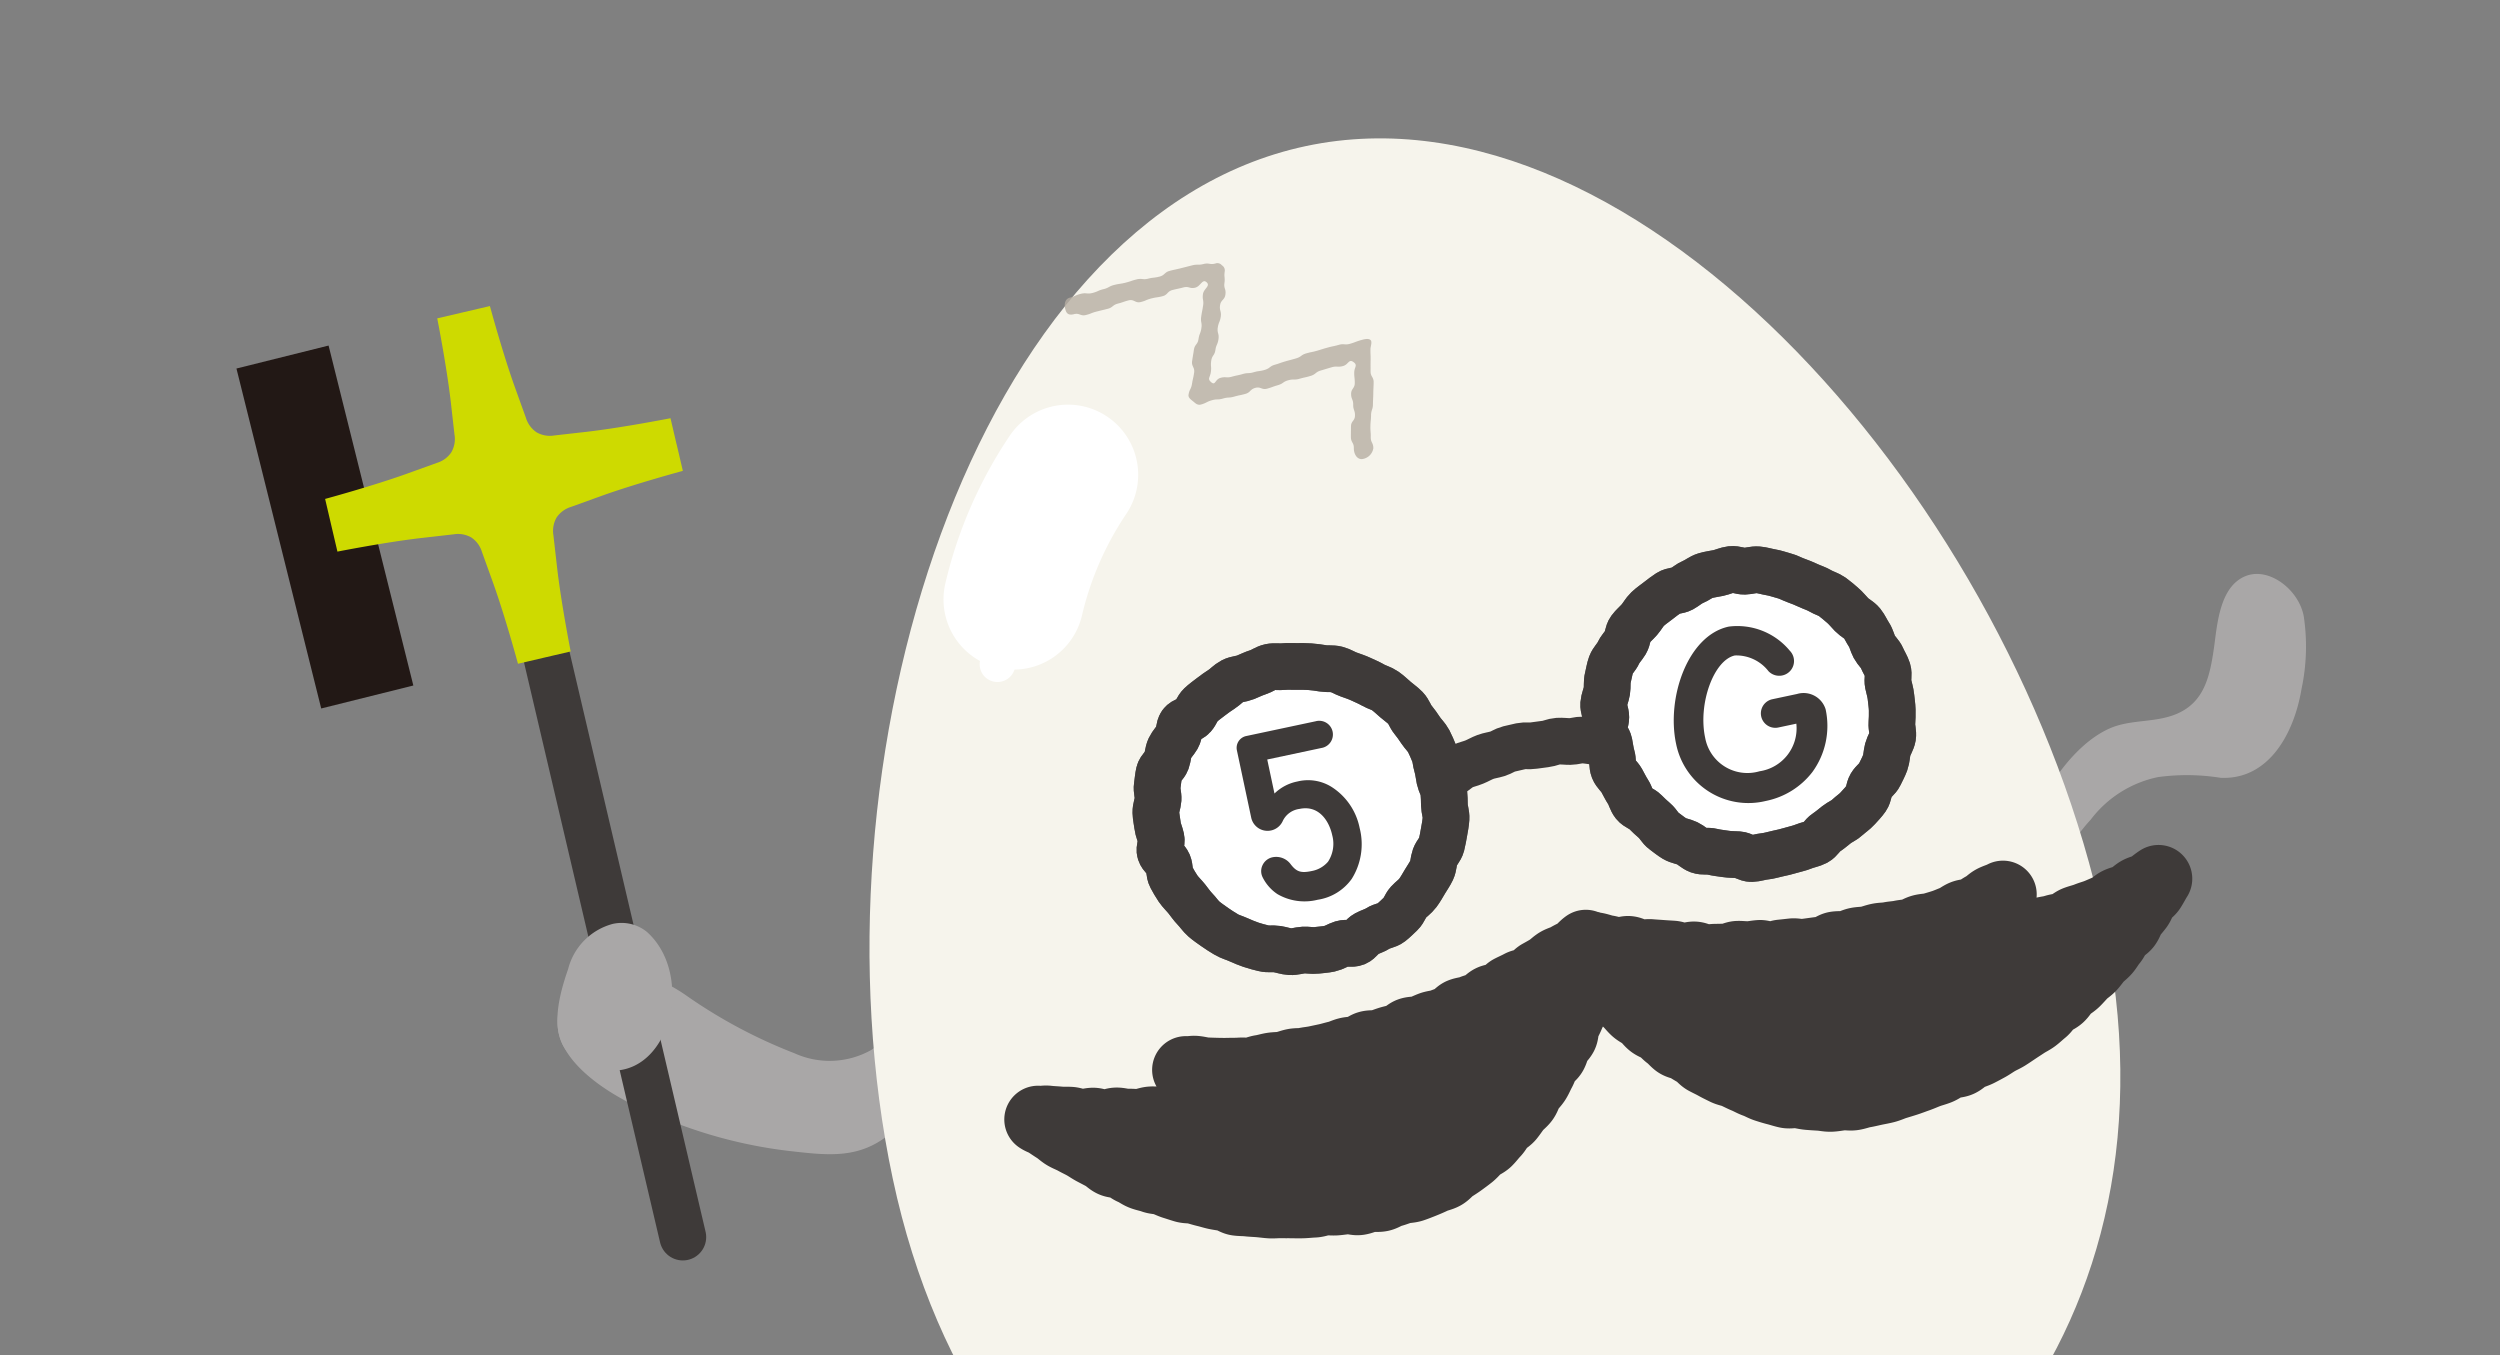 <svg xmlns="http://www.w3.org/2000/svg" xmlns:xlink="http://www.w3.org/1999/xlink" width="107" height="58" viewBox="0 0 107 58">
  <rect x="0" y="0" width="107" height="58" fill="#808080" stroke="none"/>
  <defs>
    <clipPath id="clip-path">
      <rect id="長方形_871" data-name="長方形 871" width="107" height="58" transform="translate(256 17559)" fill="#fff"/>
    </clipPath>
  </defs>
  <g id="マスクグループ_41" data-name="マスクグループ 41" transform="translate(-256 -17559)" clip-path="url(#clip-path)">
    <g id="グループ_1637" data-name="グループ 1637">
      <rect id="長方形_867" data-name="長方形 867" width="4.064" height="14.995" transform="translate(266.12 17574.773) rotate(-14)" fill="#221815"/>
      <g id="グループ_1343" data-name="グループ 1343" transform="translate(190.983 4527.116)">
        <g id="グループ_1139" data-name="グループ 1139" transform="translate(78.931 13032.072)">
          <g id="グループ_1139-2" data-name="グループ 1139" transform="translate(0 0)">
            <path id="パス_348" data-name="パス 348" d="M0,0S2.065,4.892.406,9.283" transform="matrix(0.891, -0.454, 0.454, 0.891, 57.94, 66.884)" fill="none" stroke="#a9a7a7" stroke-linecap="round" stroke-linejoin="round" stroke-width="6"/>
            <path id="パス_349" data-name="パス 349" d="M-1171.968,693.478s-2.065,4.892-.406,9.283" transform="translate(1215.943 -625.925)" fill="none" stroke="#a9a7a7" stroke-linecap="round" stroke-linejoin="round" stroke-width="6"/>
            <path id="パス_350" data-name="パス 350" d="M2.122,0A17.21,17.21,0,0,1,6.286,7.039c.492,1.606.759,4.031-.074,5.594-.485.912-1.493,1.435-1.95,2.4-.508,1.073-.024,2.049.552,3.056.5.87,1.446,2.228.822,3.276-.553.928-2.184.929-3.039.138A8.723,8.723,0,0,1,.788,19.027c-.96-1.766-1.268-3.967.384-5.136A9.172,9.172,0,0,0,3.3,12.266,4.845,4.845,0,0,0,4.447,9.054a6.9,6.9,0,0,0-.927-4.068C2.552,3.369,1.211,2.193,2.122,0Z" transform="matrix(-0.788, -0.616, 0.616, -0.788, 73.493, 44.77)" fill="#a9a7a7"/>
            <path id="パス_351" data-name="パス 351" d="M-1094.433,588.5c-1.922-1.141-2.72,3.284-4.187,4.229a3.638,3.638,0,0,1-3.291.142,21.744,21.744,0,0,1-4.689-2.513c-2.564-1.741-5.422-1.393-5.45,1.2-.017,1.6,2.012,3.092,4.3,3.988a20.144,20.144,0,0,0,5.549,1.5c1.655.188,3.008.378,4.332-.691C-1097.572,596.115-1091.955,589.971-1094.433,588.5Z" transform="translate(1121.999 -547.98)" fill="#a9a7a7"/>
            <g id="グループ_244" data-name="グループ 244" transform="matrix(0.978, -0.208, 0.208, 0.978, 16.069, 11.575)">
              <path id="パス_352" data-name="パス 352" d="M0,39.551c0,18.1,13.4,26.806,26.489,26.806,12.966,0,26.489-8.7,26.489-26.806S41.119,0,26.489,0,0,21.447,0,39.551Z" transform="translate(0 0)" fill="#f6f4ec"/>
              <g id="グループ_233" data-name="グループ 233" transform="translate(14.965 3.981)" opacity="0.8">
                <path id="パス_353" data-name="パス 353" d="M11.074,9.622a.554.554,0,0,0,.586-.351c.052-.229-.061-.254-.009-.483s.03-.234.083-.464.072-.224.124-.453.125-.213.177-.443.061-.228.113-.457.06-.228.112-.457-.082-.26-.03-.49.046-.232.1-.462.04-.233.092-.464c.028-.124.159-.3.076-.394s-.279-.077-.407-.069c-.238.017-.237.037-.475.054s-.245-.072-.483-.055-.24,0-.478.014-.238.021-.476.038-.24,0-.478.015-.232.1-.469.119-.239.012-.477.029-.237.031-.475.048-.232.109-.47.126-.241-.017-.48,0S7.085,4.983,6.847,5s-.24,0-.479.015-.245-.069-.485-.052-.278.29-.422.1-.008-.2.075-.43.033-.244.116-.469.188-.187.271-.413.142-.2.226-.429-.012-.261.072-.487.139-.206.223-.431-.011-.26.073-.486.235-.17.319-.4-.021-.266.062-.492.028-.247.112-.474A.259.259,0,0,0,6.947.26.243.243,0,0,0,6.689.13c-.245.01-.25-.094-.495-.085S5.946-.009,5.7,0L5.21.019c-.245.01-.246,0-.491.011s-.241.14-.486.15S3.986.155,3.741.165,3.492.083,3.247.093,3,.123,2.757.132,2.51.116,2.264.126,2.021.2,1.776.207s-.244.051-.49.061S1.036.192.79.2.545.252.3.262C.076.271-.008.479,0,.7s.1.3.326.291c.241-.009.247.152.488.142s.24-.041.481-.05.241-.006.482-.016S2.013.949,2.253.94s.24-.031.481-.04.248.187.489.178.239-.046.48-.056.242.016.483.006.235-.161.476-.171.242,0,.483-.011.247.125.489.115S6.013.64,6.156.835s-.174.238-.257.465-.011.253-.095.479-.095.223-.179.45-.01.253-.094.48-.135.208-.219.435-.205.182-.289.409-.089.225-.173.451.063.281-.021.509-.1.221-.188.448-.159.2-.243.428c-.047.128.08.24.162.349s.148.176.284.167c.241-.017.238-.064.479-.081s.246.045.487.027.245.036.486.019.243,0,.484-.014.232-.147.474-.164.253.155.493.138.24-.033.482-.05.236-.1.477-.113.246.054.488.037.243,0,.484-.021.234-.118.475-.135.241-.022.483-.039.248.066.491.049.3-.255.466-.076-.006.218-.057.443-.023.231-.074.456-.2.192-.248.417.042.246-.009.472.029.243-.022.468-.212.189-.263.414-.052.225-.1.451.078.255.026.481S10.857,9.573,11.074,9.622Z" transform="translate(0 0)" fill="#b6aea3"/>
              </g>
              <g id="グループ_237" data-name="グループ 237" transform="translate(6.61 35.88)">
                <g id="グループ_236" data-name="グループ 236" transform="translate(0 0)">
                  <g id="グループ_234" data-name="グループ 234">
                    <path id="パス_354" data-name="パス 354" d="M24.5,0c-.145.06-.3.193-.441.25s-.3.08-.45.135-.314.051-.461.1-.279.147-.426.2-.3.1-.445.144-.268.189-.417.235-.329-.007-.478.037-.3.074-.453.115-.272.19-.423.229-.328-.023-.479.014-.282.163-.434.2-.314.027-.466.06-.319,0-.473.025-.284.179-.437.207-.309.048-.463.073-.317-.007-.472.016-.306.064-.461.084-.319-.043-.474-.025-.3.152-.452.168-.313.008-.469.021-.31.042-.465.054-.316-.06-.472-.051-.306.117-.463.124-.314-.041-.47-.036-.311.051-.468.053-.313.018-.469.018-.311,0-.469,0-.312-.022-.47-.021-.311-.055-.47-.056-.312.03-.47.026-.31-.046-.469-.054-.312.01-.47,0-.316.031-.474.014-.307-.067-.464-.09-.307-.059-.463-.088-.306-.063-.461-.1-.3-.072-.457-.113-.29-.117-.443-.165-.257-.02-.408-.074a2.372,2.372,0,0,0,.219.356c.094.124.23.224.343.347s.214.246.334.353a3.449,3.449,0,0,0,.391.285,1.608,1.608,0,0,0,.47.217,3.636,3.636,0,0,0,.5.138,2.116,2.116,0,0,1,.532.167c-.165.021-.341.1-.479.115-.167.019-.323-.016-.461,0-.166.015-.314.038-.455.045-.158.008-.305-.064-.455-.065s-.3.132-.46.123c-.139-.008-.289-.031-.455-.043-.138-.01-.281-.134-.447-.147s-.333-.007-.5-.023-.34.057-.5.04-.324-.09-.488-.11-.338.024-.5,0-.323-.084-.487-.11-.314-.127-.477-.155-.344.039-.506.008-.3-.173-.464-.207-.337,0-.5-.04-.29-.157-.444-.2-.308-.063-.466-.113-.3-.082-.46-.136C.269,2.523.161,2.546,0,2.489c.109.112.2.142.309.252s.216.224.328.332.2.245.312.35.251.187.368.291.243.195.361.3.222.22.342.319.24.2.362.3.2.252.324.346.311.105.436.2.218.232.345.32.231.217.361.3.281.142.412.225.3.106.434.186.254.182.39.258.27.156.407.23.306.085.445.155.273.148.414.214.274.145.417.208.289.113.434.171.251.216.4.27.3.079.451.129.3.086.45.131.3.1.446.142.308.055.46.091.305.065.458.1.308.072.467.1.314.042.473.069.323-.017.482.008.309.08.467.1.316.028.475.046.308.13.467.143.323-.036.482-.028.318.075.477.078.32-.082.479-.085.317-.036.475-.046.323.035.48.016.317-.046.472-.073.311-.057.464-.095.323-.025.474-.071.278-.17.425-.225.3-.111.44-.174.288-.129.43-.2.263-.176.4-.253.311-.094.445-.178.252-.194.383-.282.229-.222.356-.316.3-.132.42-.23.236-.213.356-.315.278-.164.4-.27.189-.263.3-.373.256-.193.366-.305.2-.25.3-.365.169-.256.27-.366.275-.159.374-.271.156-.266.253-.379.247-.188.342-.3.1-.3.193-.422.189-.232.274-.357.187-.235.266-.364.215-.224.287-.358.081-.3.145-.435.055-.286.111-.429.118-.269.165-.407.149-.272.186-.4A4.244,4.244,0,0,0,24.5,0Z" fill="#3e3a39"/>
                    <path id="パス_355" data-name="パス 355" d="M24.5,0c-.145.06-.3.193-.441.25s-.3.08-.45.135-.314.051-.461.1-.279.147-.426.2-.3.1-.445.144-.268.189-.417.235-.329-.007-.478.037-.3.074-.453.115-.272.19-.423.229-.328-.023-.479.014-.282.163-.434.2-.314.027-.466.06-.319,0-.473.025-.284.179-.437.207-.309.048-.463.073-.317-.007-.472.016-.306.064-.461.084-.319-.043-.474-.025-.3.152-.452.168-.313.008-.469.021-.31.042-.465.054-.316-.06-.472-.051-.306.117-.463.124-.314-.041-.47-.036-.311.051-.468.053-.313.018-.469.018-.311,0-.469,0-.312-.022-.47-.021-.311-.055-.47-.056-.312.03-.47.026-.31-.046-.469-.054-.312.01-.47,0-.316.031-.474.014-.307-.067-.464-.09-.307-.059-.463-.088-.306-.063-.461-.1-.3-.072-.457-.113-.29-.117-.443-.165-.257-.02-.408-.074a2.372,2.372,0,0,0,.219.356c.094.124.23.224.343.347s.214.246.334.353a3.449,3.449,0,0,0,.391.285,1.608,1.608,0,0,0,.47.217,3.636,3.636,0,0,0,.5.138,2.116,2.116,0,0,1,.532.167c-.165.021-.341.1-.479.115-.167.019-.323-.016-.461,0-.166.015-.314.038-.455.045-.158.008-.305-.064-.455-.065s-.3.132-.46.123c-.139-.008-.289-.031-.455-.043-.138-.01-.281-.134-.447-.147s-.333-.007-.5-.023-.34.057-.5.04-.324-.09-.488-.11-.338.024-.5,0-.323-.084-.487-.11-.314-.127-.477-.155-.344.039-.506.008-.3-.173-.464-.207-.337,0-.5-.04-.29-.157-.444-.2-.308-.063-.466-.113-.3-.082-.46-.136C.269,2.523.161,2.546,0,2.489c.109.112.2.142.309.252s.216.224.328.332.2.245.312.35.251.187.368.291.243.195.361.3.222.22.342.319.24.2.362.3.2.252.324.346.311.105.436.2.218.232.345.32.231.217.361.3.281.142.412.225.3.106.434.186.254.182.39.258.27.156.407.23.306.085.445.155.273.148.414.214.274.145.417.208.289.113.434.171.251.216.4.27.3.079.451.129.3.086.45.131.3.1.446.142.308.055.46.091.305.065.458.1.308.072.467.1.314.042.473.069.323-.017.482.008.309.08.467.1.316.028.475.046.308.13.467.143.323-.036.482-.028.318.075.477.078.32-.082.479-.085.317-.036.475-.046.323.035.48.016.317-.046.472-.073.311-.057.464-.095.323-.025.474-.071.278-.17.425-.225.3-.111.44-.174.288-.129.43-.2.263-.176.4-.253.311-.094.445-.178.252-.194.383-.282.229-.222.356-.316.3-.132.42-.23.236-.213.356-.315.278-.164.4-.27.189-.263.3-.373.256-.193.366-.305.2-.25.3-.365.169-.256.27-.366.275-.159.374-.271.156-.266.253-.379.247-.188.342-.3.1-.3.193-.422.189-.232.274-.357.187-.235.266-.364.215-.224.287-.358.081-.3.145-.435.055-.286.111-.429.118-.269.165-.407.149-.272.186-.4A4.244,4.244,0,0,0,24.5,0Z" fill="none" stroke="#3e3a39" stroke-linecap="round" stroke-linejoin="round" stroke-width="2.889"/>
                  </g>
                  <g id="グループ_235" data-name="グループ 235" transform="translate(24.478 0.047)">
                    <path id="パス_356" data-name="パス 356" d="M0,0C.145.06.3.1.441.16S.717.312.863.367s.28.146.426.2S1.627.548,1.774.6s.263.2.411.247.319.03.467.076.3.086.449.13.3.085.45.127.278.167.429.207.325-.013.477.024.277.186.429.221.312.038.465.07.307.058.46.088.326-.045.479-.017.3.085.455.111.311.023.466.046.291.173.446.193.319-.036.474-.018.31.032.465.048.3.109.459.123.311.025.467.036.312.026.468.035.318-.107.474-.1.309.064.465.069.313-.051.469-.049.311.043.467.043.312-.028.47-.027.311.042.47.043.311.031.47.031.312.027.471.024.309-.075.468-.083.314.031.472.019.311-.023.469-.04.308-.052.465-.075.3-.107.454-.136.322.024.478-.011S16.845,1.94,17,1.9s.282-.142.435-.189.34-.051.491-.1A4.815,4.815,0,0,1,17.582,2c-.094.124-.171.269-.285.392s-.183.282-.3.389a3.891,3.891,0,0,1-.376.32,1.414,1.414,0,0,1-.513.164,3.63,3.63,0,0,1-.516.088,2.609,2.609,0,0,0-.468.22c.165.02.294-.031.433-.015.167.019.314.052.453.065.166.016.312.056.452.063.158.008.306.083.456.081s.293-.058.455-.067c.139-.007.283-.086.45-.1l.456-.034c.167-.013.341.084.5.069s.322-.124.485-.141.336.015.5-.005.337.013.5-.01.315-.138.478-.164.332-.025.494-.054.331-.034.493-.065.325-.063.487-.1.306-.148.467-.185.325-.022.478-.065.285-.147.442-.2.317-.033.476-.087c.143-.049.343-.163.5-.22-.109.111-.255.288-.366.4s-.282.156-.395.264-.182.261-.3.367-.246.193-.362.3-.187.261-.305.362-.3.132-.416.231-.2.243-.326.34-.225.22-.349.314-.274.156-.4.247-.237.205-.365.294-.283.14-.412.226-.253.183-.385.266-.288.126-.422.206-.237.213-.372.29-.3.094-.441.168-.244.207-.383.277-.272.155-.413.221-.3.1-.443.157-.291.112-.436.17-.289.118-.435.172-.3.082-.449.131-.29.113-.439.158-.3.089-.449.129-.309.047-.461.082-.287.147-.44.178-.326-.023-.485.007-.3.109-.461.136-.316.03-.475.054-.313.059-.472.079-.315.046-.474.063-.318.03-.477.043-.317.053-.476.061-.321,0-.48,0-.321.007-.479,0-.324.023-.481.013-.315-.086-.472-.1-.322-.015-.477-.042-.3-.1-.455-.142-.3-.082-.455-.129-.293-.117-.44-.172-.327-.035-.472-.1-.282-.148-.424-.218S6.39,7.7,6.252,7.62,6,7.429,5.863,7.346s-.251-.192-.382-.281-.25-.19-.377-.284-.285-.147-.408-.245-.25-.194-.37-.3-.249-.2-.366-.3-.183-.268-.3-.377-.234-.212-.344-.325-.3-.157-.4-.273-.165-.26-.266-.37-.17-.253-.269-.365-.25-.183-.347-.3-.152-.266-.246-.383-.225-.207-.315-.327-.152-.261-.237-.386-.118-.278-.2-.407S.838,2.2.766,2.066.673,1.781.609,1.643.4,1.42.345,1.278.23,1,.184.865.068.578.031.447A2.246,2.246,0,0,1,0,0Z" fill="#3e3a39"/>
                    <path id="パス_357" data-name="パス 357" d="M0,0C.145.06.3.1.441.16S.717.312.863.367s.28.146.426.2S1.627.548,1.774.6s.263.2.411.247.319.03.467.076.3.086.449.13.3.085.45.127.278.167.429.207.325-.013.477.024.277.186.429.221.312.038.465.07.307.058.46.088.326-.045.479-.017.3.085.455.111.311.023.466.046.291.173.446.193.319-.036.474-.018.31.032.465.048.3.109.459.123.311.025.467.036.312.026.468.035.318-.107.474-.1.309.064.465.069.313-.051.469-.049.311.043.467.043.312-.028.47-.027.311.042.47.043.311.031.47.031.312.027.471.024.309-.075.468-.083.314.031.472.019.311-.023.469-.04.308-.052.465-.075.3-.107.454-.136.322.024.478-.011S16.845,1.94,17,1.9s.282-.142.435-.189.34-.051.491-.1A4.815,4.815,0,0,1,17.582,2c-.094.124-.171.269-.285.392s-.183.282-.3.389a3.891,3.891,0,0,1-.376.32,1.414,1.414,0,0,1-.513.164,3.63,3.63,0,0,1-.516.088,2.609,2.609,0,0,0-.468.22c.165.02.294-.031.433-.015.167.019.314.052.453.065.166.016.312.056.452.063.158.008.306.083.456.081s.293-.058.455-.067c.139-.007.283-.086.45-.1l.456-.034c.167-.013.341.084.5.069s.322-.124.485-.141.336.015.5-.005.337.013.5-.01.315-.138.478-.164.332-.025.494-.054.331-.034.493-.065.325-.063.487-.1.306-.148.467-.185.325-.022.478-.065.285-.147.442-.2.317-.033.476-.087c.143-.049.343-.163.5-.22-.109.111-.255.288-.366.4s-.282.156-.395.264-.182.261-.3.367-.246.193-.362.3-.187.261-.305.362-.3.132-.416.231-.2.243-.326.34-.225.22-.349.314-.274.156-.4.247-.237.205-.365.294-.283.14-.412.226-.253.183-.385.266-.288.126-.422.206-.237.213-.372.29-.3.094-.441.168-.244.207-.383.277-.272.155-.413.221-.3.1-.443.157-.291.112-.436.17-.289.118-.435.172-.3.082-.449.131-.29.113-.439.158-.3.089-.449.129-.309.047-.461.082-.287.147-.44.178-.326-.023-.485.007-.3.109-.461.136-.316.03-.475.054-.313.059-.472.079-.315.046-.474.063-.318.03-.477.043-.317.053-.476.061-.321,0-.48,0-.321.007-.479,0-.324.023-.481.013-.315-.086-.472-.1-.322-.015-.477-.042-.3-.1-.455-.142-.3-.082-.455-.129-.293-.117-.44-.172-.327-.035-.472-.1-.282-.148-.424-.218S6.39,7.7,6.252,7.62,6,7.429,5.863,7.346s-.251-.192-.382-.281-.25-.19-.377-.284-.285-.147-.408-.245-.25-.194-.37-.3-.249-.2-.366-.3-.183-.268-.3-.377-.234-.212-.344-.325-.3-.157-.4-.273-.165-.26-.266-.37-.17-.253-.269-.365-.25-.183-.347-.3-.152-.266-.246-.383-.225-.207-.315-.327-.152-.261-.237-.386-.118-.278-.2-.407S.838,2.2.766,2.066.673,1.781.609,1.643.4,1.42.345,1.278.23,1,.184.865.068.578.031.447A2.246,2.246,0,0,1,0,0Z" fill="none" stroke="#3e3a39" stroke-linecap="round" stroke-linejoin="round" stroke-width="2.889"/>
                  </g>
                </g>
              </g>
              <g id="グループ_243" data-name="グループ 243" transform="translate(8.202 11.645)">
                <path id="パス_365" data-name="パス 365" d="M3.385,0A16.159,16.159,0,0,0,0,4.733" transform="translate(2.018 0)" fill="none" stroke="#fff" stroke-linecap="round" stroke-miterlimit="10" stroke-width="6.007"/>
                <ellipse id="楕円形_40" data-name="楕円形 40" cx="0.764" cy="0.759" rx="0.764" ry="0.759" transform="translate(0 6.546)" fill="#fff"/>
              </g>
            </g>
            <g id="グループ_245" data-name="グループ 245" transform="matrix(0.891, -0.454, 0.454, 0.891, 57.174, 76.741)">
              <path id="パス_366" data-name="パス 366" d="M.011,5.815l0,0c.1-1.533,1.312-1.67,2.128-3.044a3.5,3.5,0,0,0,.345-.827.878.878,0,0,1-.174-.262A1.215,1.215,0,0,1,2.9.164,1.843,1.843,0,0,1,4.124.049c.034,0,.069,0,.1.01l.379.067.036.006h0C5.517.286,6.6.471,7.07.528a.911.911,0,0,1,.208,1.765c.208.292.473.347,1.249.293h.014c.985-.076,2.045-.12,3.177-.12,3.284,0,5.065,1.313,5.667,2.725a1.182,1.182,0,0,1-1.027,1.715H1.262C.463,6.907-.083,6.455.011,5.815Z" transform="translate(0 0)" fill="#3e3a39"/>
              <path id="パス_367" data-name="パス 367" d="M16.215.625H1.12A1.309,1.309,0,0,1,0,.137C2.1.016,4.739,0,7.608,0c3.771,0,7.145.028,9.419.286A1.1,1.1,0,0,1,16.215.625Z" transform="translate(0.142 6.282)" fill="#b8b6b6"/>
            </g>
            <g id="グループ_246" data-name="グループ 246" transform="translate(31.382 75.988)">
              <path id="パス_368" data-name="パス 368" d="M-1174.474,731.883l0,0c-.1-1.533-1.313-1.67-2.129-3.044a3.509,3.509,0,0,1-.345-.827.885.885,0,0,0,.174-.262,1.216,1.216,0,0,0-.593-1.517,1.843,1.843,0,0,0-1.224-.115c-.035,0-.069,0-.1.01l-.379.067-.036.006h0c-.874.154-1.955.338-2.427.4a.911.911,0,0,0-.208,1.765c-.208.292-.472.347-1.249.293H-1183c-.985-.076-2.044-.12-3.177-.12-3.284,0-5.066,1.313-5.667,2.725a1.182,1.182,0,0,0,1.027,1.715h15.095C-1174.926,732.974-1174.38,732.523-1174.474,731.883Z" transform="translate(1191.958 -726.068)" fill="#3e3a39"/>
              <path id="パス_369" data-name="パス 369" d="M-1190.6,750.962h15.1a1.308,1.308,0,0,0,1.12-.488c-2.1-.121-4.739-.137-7.608-.137-3.771,0-7.146.028-9.419.286A1.1,1.1,0,0,0-1190.6,750.962Z" transform="translate(1191.735 -744.055)" fill="#b8b6b6"/>
            </g>
            <g id="グループ_247" data-name="グループ 247" transform="translate(0 12.912)">
              <line id="線_23" data-name="線 23" x2="6.152" y2="26.223" transform="translate(9.159 13.624)" fill="none" stroke="#3e3a39" stroke-linecap="round" stroke-linejoin="round" stroke-width="2"/>
              <path id="パス_370" data-name="パス 370" d="M-1040.64,454.067l-.263-1.126s-2.06.405-3.586.581l-1.387.157a1.142,1.142,0,0,1-.757-.134,1.152,1.152,0,0,1-.457-.619l-.473-1.313c-.52-1.447-1.069-3.473-1.069-3.473l-1.126.263-1.128.263s.406,2.059.581,3.587l.157,1.387a1.134,1.134,0,0,1-.134.757,1.132,1.132,0,0,1-.617.455l-1.314.474c-1.447.519-3.472,1.069-3.472,1.069l.263,1.127h0l.264,1.128s2.059-.406,3.586-.582l1.388-.158a1.143,1.143,0,0,1,.756.135,1.142,1.142,0,0,1,.456.619l.473,1.314c.52,1.446,1.069,3.472,1.069,3.472l1.128-.264,1.127-.263s-.406-2.06-.581-3.586l-.158-1.388a1.152,1.152,0,0,1,.135-.757,1.147,1.147,0,0,1,.619-.456l1.313-.474c1.446-.519,3.473-1.068,3.473-1.068l-.264-1.128Z" transform="translate(1055.686 -448.141)" fill="#ceda00"/>
            </g>
            <path id="パス_371" data-name="パス 371" d="M-1056.7,584.752a1.721,1.721,0,0,0-1.46-.34,2.686,2.686,0,0,0-1.911,1.939c-.443,1.271-.952,3.221.528,3.976C-1056.025,592.124-1054.359,586.842-1056.7,584.752Z" transform="translate(1070.471 -545.057)" fill="#a9a7a7"/>
          </g>
          <g id="グループ_1140" data-name="グループ 1140" transform="matrix(0.978, -0.208, 0.208, 0.978, 34.336, 29.663)">
            <g id="グループ_241" data-name="グループ 241" transform="translate(0 0)">
              <g id="グループ_238" data-name="グループ 238">
                <path id="パス_358" data-name="パス 358" d="M12.351,6.2c0,.192.076.382.058.569s-.058.377-.093.562,0,.395-.051.576-.127.366-.2.541-.143.36-.228.529-.277.282-.377.442-.136.368-.251.519-.26.282-.388.421-.255.285-.4.413-.331.2-.483.309-.251.309-.413.408-.327.208-.5.292-.4.048-.573.116-.367.076-.551.128-.332.239-.519.274-.393-.09-.583-.073-.369.095-.561.095-.378-.03-.565-.047-.365-.1-.551-.129-.386,0-.567-.05-.345-.156-.522-.224-.383-.068-.553-.152-.345-.166-.507-.265-.323-.206-.475-.32-.33-.2-.471-.332-.281-.266-.409-.406-.267-.282-.382-.433-.186-.34-.287-.5S.78,9.131.695,8.961s-.2-.329-.273-.507S.291,8.092.238,7.909s.027-.4-.008-.584S.019,6.972,0,6.781.157,6.4.157,6.2s-.05-.379-.032-.566.012-.382.046-.567S.328,4.72.38,4.539s.015-.394.084-.57.119-.368.2-.537.309-.26.409-.421.14-.36.255-.51.282-.254.41-.394.147-.392.288-.52.41-.1.562-.213.247-.3.408-.4S3.337.8,3.508.716s.343-.155.521-.224S4.366.3,4.55.25s.387-.006.575-.04.367-.082.558-.1S6.057,0,6.248,0s.381.081.568.1.371.077.557.112.369.077.55.128.357.118.533.186.38.077.549.16.308.226.469.325.324.194.475.308.307.222.448.349.327.212.456.352.238.3.353.453.252.293.353.454.112.375.2.544.16.341.23.518.187.337.239.52.084.372.119.559-.006.382.012.572S12.351,6.012,12.351,6.2Z" fill="#fff" stroke="#707070" stroke-width="2"/>
                <path id="パス_359" data-name="パス 359" d="M12.351,6.2c0,.192.076.382.058.569s-.058.377-.093.562,0,.395-.051.576-.127.366-.2.541-.143.36-.228.529-.277.282-.377.442-.136.368-.251.519-.26.282-.388.421-.255.285-.4.413-.331.2-.483.309-.251.309-.413.408-.327.208-.5.292-.4.048-.573.116-.367.076-.551.128-.332.239-.519.274-.393-.09-.583-.073-.369.095-.561.095-.378-.03-.565-.047-.365-.1-.551-.129-.386,0-.567-.05-.345-.156-.522-.224-.383-.068-.553-.152-.345-.166-.507-.265-.323-.206-.475-.32-.33-.2-.471-.332-.281-.266-.409-.406-.267-.282-.382-.433-.186-.34-.287-.5S.78,9.131.695,8.961s-.2-.329-.273-.507S.291,8.092.238,7.909s.027-.4-.008-.584S.019,6.972,0,6.781.157,6.4.157,6.2s-.05-.379-.032-.566.012-.382.046-.567S.328,4.72.38,4.539s.015-.394.084-.57.119-.368.2-.537.309-.26.409-.421.14-.36.255-.51.282-.254.41-.394.147-.392.288-.52.41-.1.562-.213.247-.3.408-.4S3.337.8,3.508.716s.343-.155.521-.224S4.366.3,4.55.25s.387-.006.575-.04.367-.082.558-.1S6.057,0,6.248,0s.381.081.568.1.371.077.557.112.369.077.55.128.357.118.533.186.38.077.549.16.308.226.469.325.324.194.475.308.307.222.448.349.327.212.456.352.238.3.353.453.252.293.353.454.112.375.2.544.16.341.23.518.187.337.239.52.084.372.119.559-.006.382.012.572S12.351,6.012,12.351,6.2Z" fill="none" stroke="#3e3a39" stroke-linecap="round" stroke-linejoin="round" stroke-width="2"/>
              </g>
              <g id="グループ_239" data-name="グループ 239" transform="translate(19.657 0.016)">
                <path id="パス_360" data-name="パス 360" d="M12.32,6.188c0,.192.021.379,0,.567s-.029.379-.064.565-.08.372-.132.553-.022.4-.091.574-.23.319-.315.487-.126.369-.226.529-.23.309-.345.459-.323.223-.451.363-.169.368-.31.5-.3.235-.456.349-.338.179-.5.279-.357.129-.528.213-.331.173-.508.242-.315.255-.5.307-.384.037-.571.072-.378.029-.568.046-.375.019-.567.019-.382.021-.569,0-.389.009-.574-.025-.337-.226-.518-.277-.365-.085-.541-.153-.356-.122-.525-.206-.393-.077-.554-.177-.268-.284-.42-.4S2.142,10.9,2,10.769s-.257-.284-.385-.424-.171-.348-.287-.5-.221-.3-.322-.46S.7,9.127.614,8.957.537,8.576.468,8.4.357,8.041.3,7.858s-.2-.342-.231-.529S.116,6.941.1,6.751s.008-.371.008-.563S-.016,5.8,0,5.616.16,5.255.2,5.07.178,4.678.23,4.5s.177-.34.246-.516.078-.38.163-.549.149-.357.25-.517.289-.263.4-.414.278-.254.407-.394.168-.366.309-.493.316-.215.468-.329.277-.271.439-.371.343-.171.514-.255.344-.167.522-.235.4,0,.579-.053.346-.157.534-.191.364-.133.555-.15S6,.036,6.191.036s.387-.05.575-.033.364.158.549.192S7.7.2,7.884.255s.35.155.526.223.336.172.505.256.31.21.471.31.311.2.463.316.314.2.455.331.318.214.446.354.24.293.356.443.2.321.3.482.272.282.358.452.121.363.191.54.061.376.114.559.185.343.221.53.111.371.129.561S12.32,6,12.32,6.188Z" transform="translate(0 0)" fill="#fff" stroke="#707070" stroke-width="2"/>
                <path id="パス_361" data-name="パス 361" d="M12.32,6.188c0,.192.021.379,0,.567s-.029.379-.064.565-.08.372-.132.553-.022.4-.091.574-.23.319-.315.487-.126.369-.226.529-.23.309-.345.459-.323.223-.451.363-.169.368-.31.5-.3.235-.456.349-.338.179-.5.279-.357.129-.528.213-.331.173-.508.242-.315.255-.5.307-.384.037-.571.072-.378.029-.568.046-.375.019-.567.019-.382.021-.569,0-.389.009-.574-.025-.337-.226-.518-.277-.365-.085-.541-.153-.356-.122-.525-.206-.393-.077-.554-.177-.268-.284-.42-.4S2.142,10.9,2,10.769s-.257-.284-.385-.424-.171-.348-.287-.5-.221-.3-.322-.46S.7,9.127.614,8.957.537,8.576.468,8.4.357,8.041.3,7.858s-.2-.342-.231-.529S.116,6.941.1,6.751s.008-.371.008-.563S-.016,5.8,0,5.616.16,5.255.2,5.07.178,4.678.23,4.5s.177-.34.246-.516.078-.38.163-.549.149-.357.25-.517.289-.263.4-.414.278-.254.407-.394.168-.366.309-.493.316-.215.468-.329.277-.271.439-.371.343-.171.514-.255.344-.167.522-.235.4,0,.579-.053.346-.157.534-.191.364-.133.555-.15S6,.036,6.191.036s.387-.05.575-.033.364.158.549.192S7.7.2,7.884.255s.35.155.526.223.336.172.505.256.31.21.471.31.311.2.463.316.314.2.455.331.318.214.446.354.24.293.356.443.2.321.3.482.272.282.358.452.121.363.191.54.061.376.114.559.185.343.221.53.111.371.129.561S12.32,6,12.32,6.188Z" transform="translate(0 0)" fill="none" stroke="#3e3a39" stroke-linecap="round" stroke-linejoin="round" stroke-width="2"/>
              </g>
              <g id="グループ_240" data-name="グループ 240" transform="translate(12.408 5.546)">
                <path id="パス_362" data-name="パス 362" d="M0,.616c.243-.1.207,0,.527-.1.142-.044.3-.151.491-.2.156-.039.339-.032.526-.068C1.707.22,1.875.16,2.058.133,2.225.108,2.4.126,2.587.109s.341-.094.522-.1S3.459,0,3.639,0s.355.077.526.086.355.023.524.04.366-.034.533-.009c.184.027.353.092.516.124.187.037.376.008.532.047.2.049.361.124.5.168.319.1.233.127.475.23" transform="translate(0 0)" fill="none" stroke="#3e3a39" stroke-linecap="round" stroke-linejoin="round" stroke-width="2"/>
              </g>
            </g>
            <path id="パス_363" data-name="パス 363" d="M2.333,2.359a1.936,1.936,0,0,0-1.065.3l0-1.489H3.633A.586.586,0,1,0,3.633,0H.6A.516.516,0,0,0,.079.514V3.459a.715.715,0,0,0,1.3.412.921.921,0,0,1,.8-.345c.839,0,1.136.757,1.136,1.405a1.4,1.4,0,0,1-.413,1.06,1.2,1.2,0,0,1-.764.244c-.47,0-.647-.1-.825-.48a.772.772,0,0,0-.693-.445.611.611,0,0,0-.49.243.587.587,0,0,0-.1.521A1.85,1.85,0,0,0,.5,6.9a2.309,2.309,0,0,0,1.629.591A2.193,2.193,0,0,0,3.74,6.923a2.791,2.791,0,0,0,.787-2.063,2.713,2.713,0,0,0-.807-1.967A1.9,1.9,0,0,0,2.333,2.359Z" transform="translate(4.037 2.674)" fill="#3e3a39"/>
            <path id="パス_364" data-name="パス 364" d="M5.509,3.429H4.426a.618.618,0,1,0,0,1.237h.788A1.857,1.857,0,0,1,3.249,6.331,1.838,1.838,0,0,1,1.271,4.44c0-1.485,1.054-3.177,1.978-3.177a1.74,1.74,0,0,1,1.267.959.635.635,0,0,0,.539.3.63.63,0,0,0,.535-.968A2.912,2.912,0,0,0,3.249,0C1.449,0,0,2.429,0,4.44A3.155,3.155,0,0,0,3.249,7.63a3.347,3.347,0,0,0,2.2-.791A3.358,3.358,0,0,0,6.568,4.326.986.986,0,0,0,5.509,3.429Z" transform="translate(22.563 2.389)" fill="#3e3a39"/>
          </g>
        </g>
      </g>
    </g>
  </g>
</svg>

